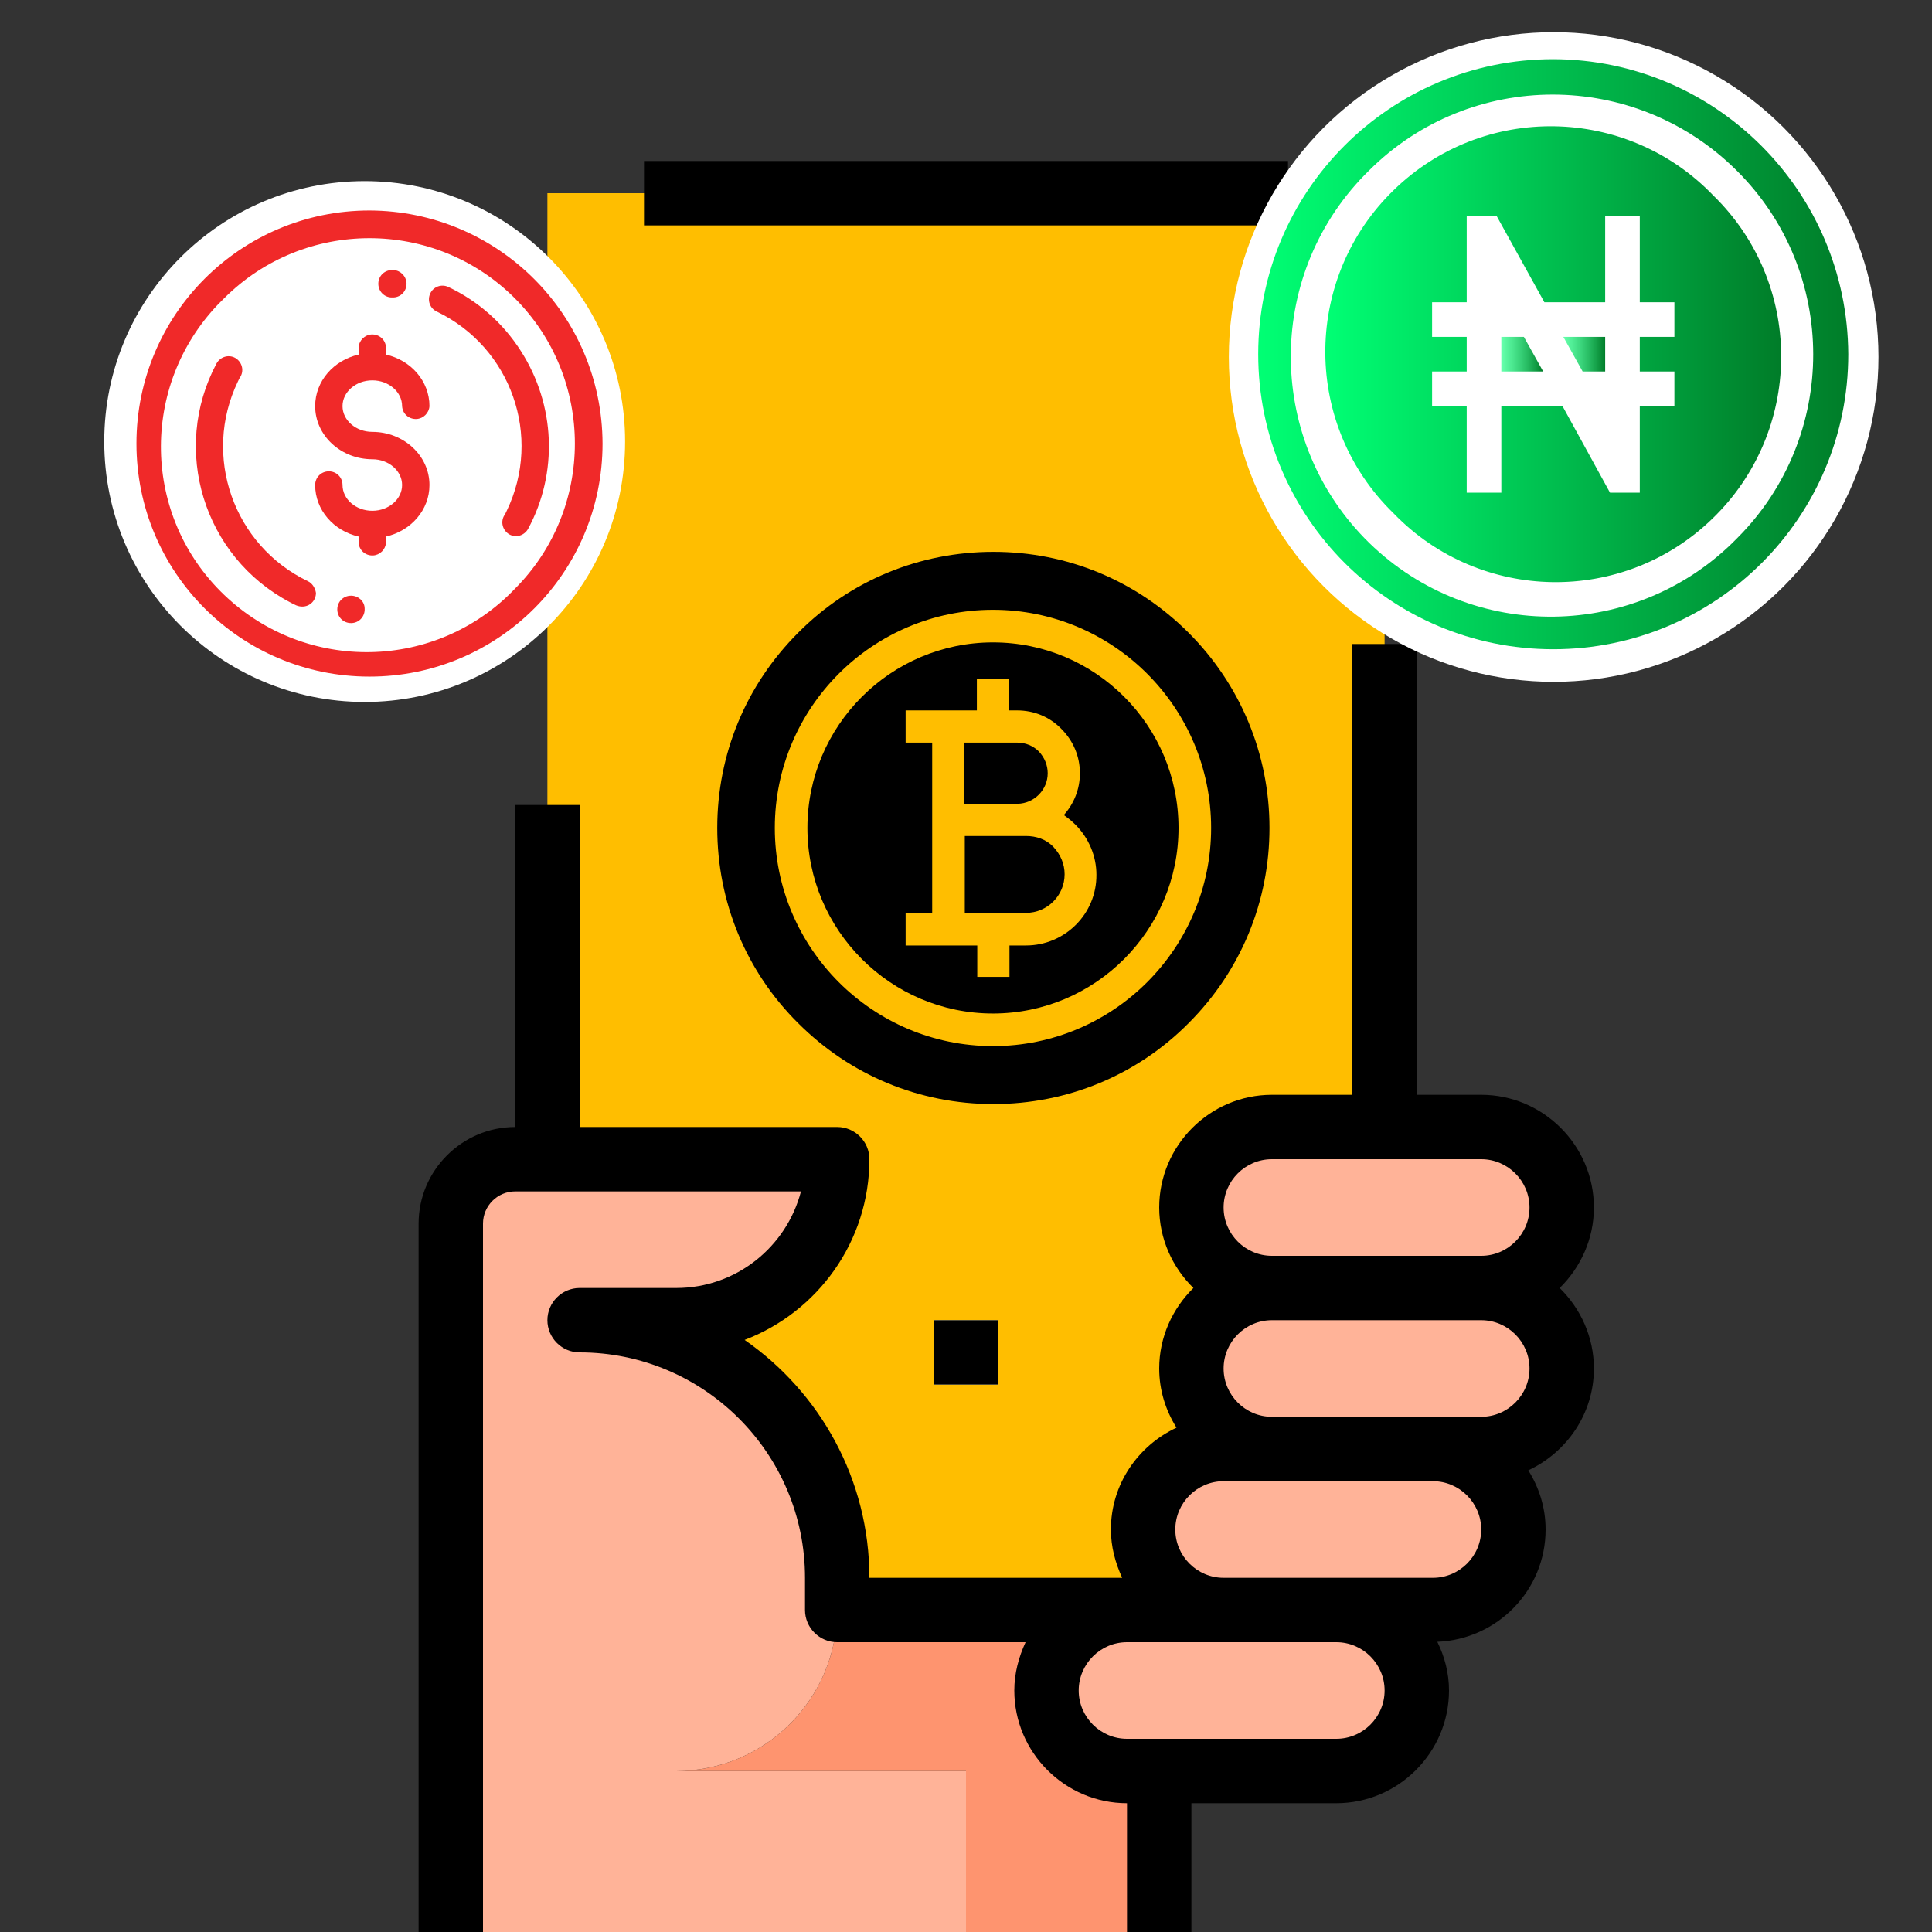 <?xml version="1.0" encoding="UTF-8"?> <!-- Generator: Adobe Illustrator 22.1.0, SVG Export Plug-In . SVG Version: 6.00 Build 0) --> <svg xmlns="http://www.w3.org/2000/svg" xmlns:xlink="http://www.w3.org/1999/xlink" version="1.1" id="Capa_1" x="0px" y="0px" viewBox="0 0 480 480" style="enable-background:new 0 0 480 480;" xml:space="preserve"><rect x="0" y="0" width="480" height="480" fill="#333333" stroke="none"/> <style type="text/css"> .st0{fill:#FFBE00;} .st1{display:none;fill:#DEDFE3;} .st2{display:none;fill:#3F708D;} .st3{display:none;fill:#2F9BD7;} .st4{display:none;} .st5{display:inline;fill:#DEDFE3;} .st6{display:none;fill:#E7343A;} .st7{fill:#E7F6FE;} .st8{fill:#FFB398;} .st9{fill:#FE946F;} .st10{fill:#FFFFFF;} .st11{fill:url(#SVGID_1_);} .st12{fill:url(#SVGID_2_);} .st13{fill:url(#SVGID_3_);} .st14{fill:url(#SVGID_4_);} .st15{fill:#F02929;} </style> <rect x="136" y="48" class="st0" width="208" height="352"></rect> <path class="st1" d="M120,176H24c-8.8,0-16-7.2-16-16V64c0-8.8,7.2-16,16-16h96c8.8,0,16,7.2,16,16v96C136,168.8,128.8,176,120,176z "></path> <path class="st2" d="M288,224h-96c-8.8,0-16-7.2-16-16v-96c0-8.8,7.2-16,16-16h96c8.8,0,16,7.2,16,16v96 C304,216.8,296.8,224,288,224z"></path> <path class="st3" d="M40,91.2l2.8,1.9c9,6.1,19.6,9.3,30.4,9.3l0,0V94c0-7.7,6.2-14,13.8-14l0,0c7.6,0,13.8,6.3,13.8,14l11.1,8.4 l-11.1,11.2l0,0c0,12.4-9.9,22.4-22.2,22.4H40l11.1-11.2l0,0C44,117.6,40,107.9,40,97.8V91.2z"></path> <g class="st4"> <path class="st5" d="M264,136v-16h-24c-4.4,0-8,3.6-8,8v24h-16v16h16v32h16v-32h16v-16h-16v-16H264z"></path> <path class="st5" d="M408,104c-17.7,0-32-14.3-32-32h-32v48c0,8.8,7.2,16,16,16h96c8.8,0,16-7.2,16-16V72h-32 C440,89.7,425.7,104,408,104z"></path> </g> <path class="st6" d="M456,8h-96c-8.8,0-16,7.2-16,16v48h32c0-17.7,14.3-32,32-32s32,14.3,32,32h32V24C472,15.2,464.8,8,456,8z"></path> <g> <circle class="st7" cx="408" cy="72" r="32"></circle> <rect x="232" y="328" class="st7" width="16" height="16"></rect> </g> <path class="st8" d="M168,440c22.1,0,40-17.9,40-40v-8c0-35.3-28.7-64-64-64h24c22.1,0,40-17.9,40-40h-80c-8.8,0-16,7.2-16,16v176 h128v-40H168z"></path> <path class="st9" d="M208,400c0,22.1-17.9,40-40,40h72v40h48v-40h16v-40H208z"></path> <g> <path class="st8" d="M368,320h-52c-11,0-20-9-20-20l0,0c0-11,9-20,20-20h52c11,0,20,9,20,20l0,0C388,311,379,320,368,320z"></path> <path class="st8" d="M368,360h-52c-11,0-20-9-20-20l0,0c0-11,9-20,20-20h52c11,0,20,9,20,20l0,0C388,351,379,360,368,360z"></path> <path class="st8" d="M356,400h-52c-11,0-20-9-20-20l0,0c0-11,9-20,20-20h52c11,0,20,9,20,20l0,0C376,391,367,400,356,400z"></path> <path class="st8" d="M332,440h-52c-11,0-20-9-20-20l0,0c0-11,9-20,20-20h52c11,0,20,9,20,20l0,0C352,431,343,440,332,440z"></path> </g> <rect x="160" y="40" width="160" height="16"></rect> <path d="M396,300c0-15.4-12.6-28-28-28h-16V160h-16v112h-20c-15.4,0-28,12.6-28,28c0,7.8,3.3,14.9,8.5,20c-5.2,5.1-8.5,12.2-8.5,20 c0,5.4,1.6,10.4,4.3,14.7c-9.6,4.5-16.3,14.1-16.3,25.3c0,4.3,1.1,8.3,2.8,12H216c0-24.5-12.3-46.1-31-59.1 c18.1-6.9,31-24.4,31-44.9c0-4.4-3.6-8-8-8h-64v-80h-16v80c-13.2,0-24,10.8-24,24v176h16V304c0-4.4,3.6-8,8-8h71 c-3.6,13.8-16.1,24-31,24h-24c-4.4,0-8,3.6-8,8s3.6,8,8,8c30.9,0,56,25.1,56,56v8c0,4.4,3.6,8,8,8h46.8c-1.7,3.7-2.8,7.7-2.8,12 c0,15.4,12.6,28,28,28v32h16v-32h32h4c15.4,0,28-12.6,28-28c0-4.4-1.1-8.4-2.9-12.1C372,407.3,384,395.1,384,380 c0-5.4-1.6-10.4-4.3-14.7c9.6-4.5,16.3-14.1,16.3-25.3c0-7.8-3.3-14.9-8.5-20C392.7,314.9,396,307.8,396,300z M332,432h-4h-40h-8 c-6.6,0-12-5.4-12-12s5.4-12,12-12h24h28c6.6,0,12,5.4,12,12S338.6,432,332,432z M356,392h-24h-28c-6.6,0-12-5.4-12-12s5.4-12,12-12 h12h40c6.6,0,12,5.4,12,12S362.6,392,356,392z M380,340c0,6.6-5.4,12-12,12h-12h-40c-6.6,0-12-5.4-12-12s5.4-12,12-12h52 C374.6,328,380,333.4,380,340z M316,312c-6.6,0-12-5.4-12-12s5.4-12,12-12h52c6.6,0,12,5.4,12,12s-5.4,12-12,12H316z"></path> <path class="st4" d="M108.5,89.7C106.5,79.6,97.7,72,87.1,72c-11.9,0-21.7,9.7-21.8,21.7c-6.4-1.1-12.5-3.6-18-7.3l-2.8-1.9 c-2.4-1.7-5.6-1.8-8.2-0.4c-2.6,1.4-4.2,4.1-4.2,7.1v6.6c0,9.6,2.9,18.8,8.3,26.6l-6,6.1c-2.3,2.3-2.9,5.7-1.7,8.7 c1.2,3,4.2,4.9,7.4,4.9h38.8c15.5,0,28.2-11.8,30-26.9l9-9.1c1.6-1.6,2.5-3.9,2.3-6.2c-0.2-2.3-1.3-4.4-3.1-5.8L108.5,89.7z M95.2,108c-1.5,1.5-2.3,3.5-2.3,5.6c0,7.9-6.4,14.4-14.2,14.4H58.4c1.3-2.9,0.7-6.4-1.6-8.8c-3.7-3.8-6.4-8.5-7.8-13.7 c7.6,3.2,15.8,4.9,24.2,4.9c4.4,0,8-3.6,8-8V94c0-3.3,2.6-6,5.8-6s5.8,2.7,5.8,6c0,2.5,1.2,4.9,3.2,6.4l3.8,2.9L95.2,108z"></path> <path class="st4" d="M232,128v24h-16v16h16v32h16v-32h16v-16h-16v-16h16v-16h-24C235.6,120,232,123.6,232,128z"></path> <path class="st4" d="M312,208v-96c0-13.2-10.8-24-24-24h-96c-13.2,0-24,10.8-24,24v96c0,13.2,10.8,24,24,24h96 C301.2,232,312,221.2,312,208z M184,208v-96c0-4.4,3.6-8,8-8h96c4.4,0,8,3.6,8,8v96c0,4.4-3.6,8-8,8h-96 C187.6,216,184,212.4,184,208z"></path> <path class="st4" d="M144,160V64c0-13.2-10.8-24-24-24H24C10.8,40,0,50.8,0,64v96c0,13.2,10.8,24,24,24h96 C133.2,184,144,173.2,144,160z M16,160V64c0-4.4,3.6-8,8-8h96c4.4,0,8,3.6,8,8v96c0,4.4-3.6,8-8,8H24C19.6,168,16,164.4,16,160z"></path> <path class="st4" d="M456,0h-96c-13.2,0-24,10.8-24,24v96c0,13.2,10.8,24,24,24h96c13.2,0,24-10.8,24-24V24C480,10.8,469.2,0,456,0z M360,16h96c4.4,0,8,3.6,8,8v40h-16.8c-3.7-18.2-19.9-32-39.2-32s-35.5,13.8-39.2,32H352V24C352,19.6,355.6,16,360,16z M432,72 c0,13.2-10.8,24-24,24s-24-10.8-24-24s10.8-24,24-24S432,58.8,432,72z M456,128h-96c-4.4,0-8-3.6-8-8V80h16.8 c3.7,18.2,19.9,32,39.2,32s35.5-13.8,39.2-32H464v40C464,124.4,460.4,128,456,128z"></path> <rect x="232" y="328" width="16" height="16"></rect> <g> <circle class="st10" cx="386" cy="88.7" r="80.7"></circle> </g> <g> <linearGradient id="SVGID_1_" gradientUnits="userSpaceOnUse" x1="383.382" y1="392" x2="372.99" y2="392" gradientTransform="matrix(1 0 0 -1 0 480)"> <stop offset="0" style="stop-color:#007D29"></stop> <stop offset="0.99" style="stop-color:#00FF74;stop-opacity:0.6"></stop> </linearGradient> <path class="st11" d="M373,83.7v8.6h10.4l-4.8-8.6H373z"></path> <linearGradient id="SVGID_2_" gradientUnits="userSpaceOnUse" x1="459.185" y1="392" x2="312.565" y2="392" gradientTransform="matrix(1 0 0 -1 0 480)"> <stop offset="0" style="stop-color:#007D29"></stop> <stop offset="1" style="stop-color:#00FF74"></stop> </linearGradient> <path class="st12" d="M385.9,14.7c-40.5,0-73.3,32.8-73.3,73.3s32.8,73.3,73.3,73.3s73.3-32.8,73.3-73.3 C459,47.6,426.3,14.8,385.9,14.7z M431.6,133.7c-24.9,25.5-65.8,26.1-91.4,1.2c-25.5-24.9-26.1-65.8-1.2-91.4 c0.4-0.4,0.8-0.8,1.1-1.1c25.2-25.2,66.1-25.2,91.4,0C456.8,67.5,456.8,108.5,431.6,133.7L431.6,133.7L431.6,133.7z"></path> <linearGradient id="SVGID_3_" gradientUnits="userSpaceOnUse" x1="442.01" y1="392" x2="329.741" y2="392" gradientTransform="matrix(1 0 0 -1 0 480)"> <stop offset="0" style="stop-color:#007D29"></stop> <stop offset="1" style="stop-color:#00FF74"></stop> </linearGradient> <path class="st13" d="M425.5,48.4c-21.5-22.2-57-22.8-79.2-1.2c-22.2,21.5-22.8,57-1.2,79.2c0.4,0.4,0.8,0.8,1.2,1.2 c21.5,22.2,57,22.8,79.2,1.2c22.2-21.5,22.8-57,1.2-79.2C426.3,49.2,425.9,48.8,425.5,48.4z M416,83.7h-8.6v8.6h8.6v8.6h-8.6v21.5 H400l-11.8-21.5H373v21.5h-8.6v-21.5h-8.6v-8.6h8.6v-8.6h-8.6v-8.6h8.6V53.6h7.4l11.9,21.5h15.1V53.6h8.6v21.5h8.6V83.7z"></path> <linearGradient id="SVGID_4_" gradientUnits="userSpaceOnUse" x1="398.76" y1="392" x2="388.369" y2="392" gradientTransform="matrix(1 0 0 -1 0 480)"> <stop offset="0" style="stop-color:#007D29"></stop> <stop offset="0.99" style="stop-color:#00FF74;stop-opacity:0.6"></stop> </linearGradient> <path class="st14" d="M393.2,92.3h5.6v-8.6h-10.4L393.2,92.3z"></path> </g> <g> <path d="M254.9,207.7l-15.2,0v19.1h15.2c5.3,0,9.6-4.3,9.6-9.6c0-2.5-1-4.9-2.8-6.8S257.4,207.7,254.9,207.7L254.9,207.7z"></path> <path d="M260.3,192.1c0-2-0.8-3.9-2.2-5.4c-1.4-1.4-3.3-2.2-5.4-2.2h-13.1v15.2h13.2C257,199.6,260.3,196.2,260.3,192.1z"></path> <path d="M246.7,159.6c-25.4,0-46.1,20.7-46.1,46.1s20.7,46.1,46.1,46.1s46.1-20.7,46.1-46.1S272.2,159.6,246.7,159.6z M254.9,234.9 h-4.1v7.8h-8v-7.8H225v-8h6.6v-42.4H225v-8h17.7v-7.8h8v7.8h2c4.2,0,8.1,1.6,11,4.6c3,3,4.6,6.9,4.6,11c0,4-1.5,7.6-4,10.4 c1,0.7,2,1.5,2.9,2.4c3.3,3.3,5.2,7.8,5.2,12.4C272.5,227,264.6,234.9,254.9,234.9L254.9,234.9z"></path> <path d="M295.3,157.2c-13-13-30.2-20.1-48.5-20.1s-35.6,7.1-48.5,20.1c-13,13-20.1,30.2-20.1,48.5s7.1,35.6,20.1,48.5 c13,13,30.2,20.1,48.5,20.1s35.6-7.1,48.5-20.1c13-13,20.1-30.2,20.1-48.5S308.2,170.1,295.3,157.2L295.3,157.2z M246.7,259.9 c-29.9,0-54.2-24.3-54.2-54.2s24.3-54.2,54.2-54.2s54.2,24.3,54.2,54.2S276.6,259.9,246.7,259.9L246.7,259.9z"></path> </g> <g> <circle class="st10" cx="90.6" cy="109.7" r="64.7"></circle> </g> <g> <path class="st15" d="M91.8,52.3c-32,0-57.9,25.9-57.9,57.9s25.9,57.9,57.9,57.9s57.9-25.9,57.9-57.9 C149.6,78.2,123.7,52.4,91.8,52.3z M127.9,146.3c-19.5,20.4-51.8,21-72.2,1.5s-21-51.8-1.5-72.2c0.5-0.5,1-1,1.5-1.5 c19.9-19.9,52.3-19.9,72.2,0S147.8,126.4,127.9,146.3L127.9,146.3z"></path> <path class="st15" d="M92.5,107.3c-4.1,0-7.4-2.9-7.4-6.4c0-3.5,3.3-6.4,7.4-6.4s7.4,2.9,7.4,6.4c0.1,1.9,1.7,3.3,3.6,3.2 c1.7-0.1,3.1-1.5,3.2-3.2c0-6.2-4.6-11.4-10.8-12.8v-1.8c-0.1-1.9-1.7-3.3-3.6-3.2c-1.7,0.1-3.1,1.5-3.2,3.2v1.8 c-6.2,1.4-10.8,6.6-10.8,12.8c0,7.3,6.4,13.2,14.2,13.2c4.1,0,7.4,2.9,7.4,6.4s-3.3,6.4-7.4,6.4s-7.4-2.9-7.4-6.4 c0-1.9-1.5-3.4-3.4-3.4s-3.4,1.5-3.4,3.4c0,0,0,0,0,0c0,6.2,4.6,11.4,10.8,12.8v1.5c0.1,1.9,1.7,3.3,3.6,3.2 c1.7-0.1,3.1-1.5,3.2-3.2v-1.5c6.2-1.4,10.8-6.6,10.8-12.8C106.7,113.2,100.3,107.3,92.5,107.3z"></path> <path class="st15" d="M129.4,87.2c-4.4-6.9-10.6-12.4-18-15.9c-1.7-0.8-3.7-0.1-4.5,1.6s-0.1,3.7,1.6,4.5 c18.5,8.9,26.3,31,17.4,49.5c-0.2,0.4-0.4,0.9-0.7,1.3c-0.9,1.7-0.2,3.7,1.4,4.6c1.7,0.9,3.7,0.2,4.6-1.4l0,0 C138.7,117.5,138,100.6,129.4,87.2L129.4,87.2z"></path> <path class="st15" d="M97.8,67.1h-0.2c-1.9-0.1-3.5,1.3-3.6,3.2c-0.1,1.9,1.3,3.5,3.2,3.6c0.1,0,0.2,0,0.4,0h0.2 c1.9-0.1,3.3-1.7,3.2-3.6C100.9,68.6,99.5,67.2,97.8,67.1z"></path> <path class="st15" d="M76.5,144.4c-18.5-8.9-26.3-31.1-17.4-49.6c0.2-0.4,0.4-0.9,0.7-1.3c0.9-1.7,0.2-3.7-1.4-4.6 c-1.7-0.9-3.7-0.2-4.6,1.4l0,0c-11.4,21.4-3.2,48,18.2,59.3c0.5,0.3,1,0.5,1.6,0.8c0.5,0.2,1,0.3,1.5,0.3c1.9,0,3.4-1.5,3.4-3.4 C78.3,146.1,77.6,144.9,76.5,144.4L76.5,144.4z"></path> <path class="st15" d="M87.4,148h-0.2c-1.9,0-3.4,1.5-3.4,3.4c0,1.9,1.5,3.4,3.4,3.4h0.2c1.9-0.1,3.3-1.7,3.2-3.6 C90.6,149.5,89.2,148.1,87.4,148L87.4,148z"></path> </g> </svg> 